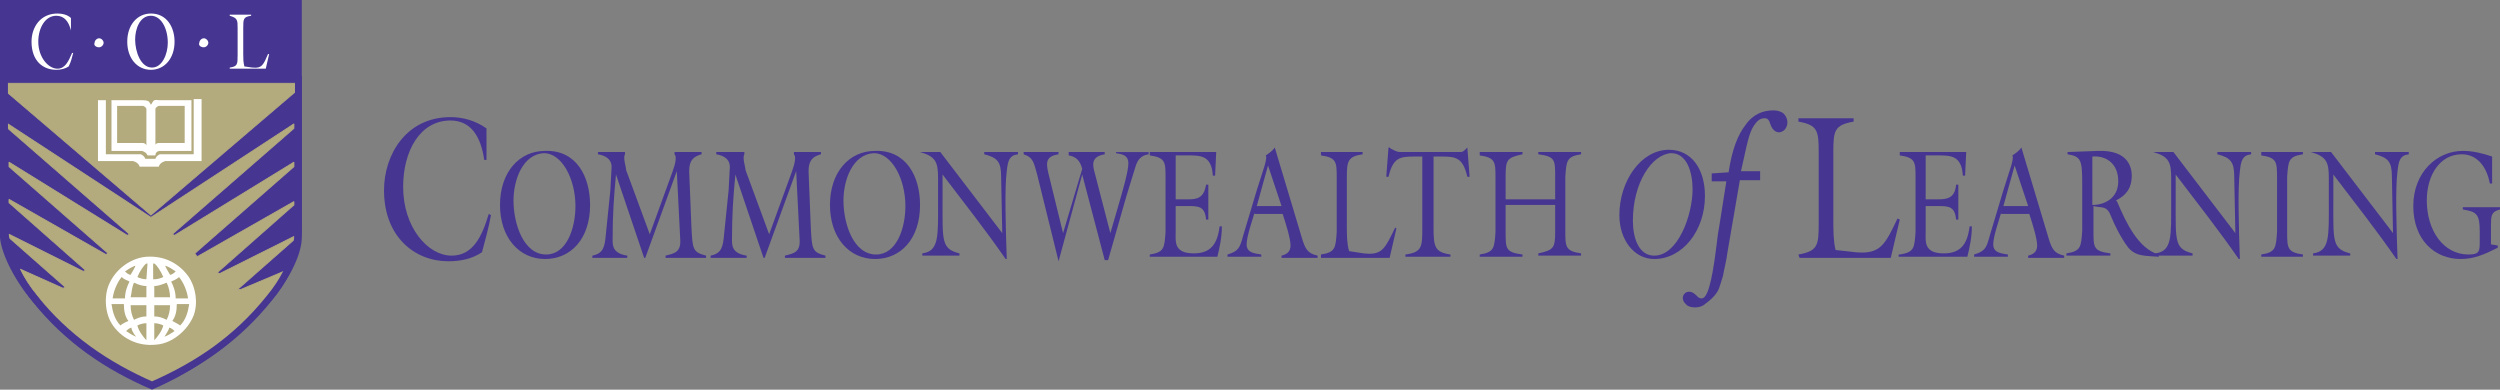 <?xml version="1.0" encoding="utf-8"?>
<!-- Generator: Adobe Illustrator 21.0.2, SVG Export Plug-In . SVG Version: 6.00 Build 0)  -->
<svg version="1.1" id="Layer_1" xmlns="http://www.w3.org/2000/svg" xmlns:xlink="http://www.w3.org/1999/xlink" x="0px" y="0px"
	 viewBox="0 0 222 34.6" style="enable-background:new 0 0 222 34.6;" xml:space="preserve">
<rect x="0" y="0" width="222" height="34.6" fill="#808080" stroke="none"/>
<style type="text/css">
	.st0{fill:#463691;}
	.st1{fill:#FFFFFF;}
	.st2{fill:#B3AA7E;}
	.st3{fill:none;stroke:#B3AA7E;stroke-width:7.800000e-02;stroke-linecap:square;stroke-miterlimit:1.41;}
	.st4{fill:none;stroke:#463691;stroke-width:0.61;stroke-linecap:square;stroke-miterlimit:1.41;}
</style>
<g>
	<path class="st0" d="M43.2,14.2H43c-0.3-2.1-1.2-3.5-3-3.5c-2.7,0-4.2,2.7-4.2,5.9c0,3.6,2.2,6.1,4.3,6.1c1.9,0,2.7-1.7,3.3-3.7
		l0.2,0.1c-0.2,1.1-0.5,2.2-0.8,3.3c-0.9,0.6-1.9,0.8-3,0.8c-3,0-5.7-2.2-5.7-6.3c0-3.2,2-6.5,5.9-6.5c1.1,0,2.2,0.3,3.2,1V14.2z"/>
	<path class="st0" d="M52.4,18.2c0,3-1.7,4.8-4,4.8s-4-1.9-4-4.8s1.7-4.8,4-4.8C51.2,13.3,52.4,15.7,52.4,18.2 M45.6,17.8
		c0,2.1,0.9,4.8,2.9,4.8c1.8,0,2.6-2.3,2.6-4.3c0-2.4-1.2-4.7-2.8-4.7C46.4,13.7,45.6,16,45.6,17.8"/>
	<path class="st0" d="M57.7,20.8l2-5.5c0.3-0.8,0.4-1.4,0.2-1.6v-0.2h2.4v0.2c-0.7,0.2-1.1,0.5-1.1,1.5l0.2,5
		c0.1,1.9,0.1,2.2,1.3,2.5v0.2h-3.6v-0.2c0.8-0.2,1.4-0.3,1.3-1.5l-0.3-6l0,0l-2.8,7.7h-0.1l-2.5-7.4l0,0c-0.2,2.1-0.3,3.6-0.3,5.8
		c0,0.5,0,1.2,1.3,1.4v0.2h-3.1v-0.2c1-0.2,1.1-0.8,1.2-1.9l0.4-3.9l0.1-1.9c0.1-0.9-0.6-1.2-1.2-1.3v-0.2h2.4v0.2
		c-0.2,0.3,0.1,1.1,0.1,1.4L57.7,20.8z"/>
	<path class="st0" d="M68.3,20.8l2-5.5c0.3-0.8,0.4-1.4,0.2-1.6v-0.2h2.4v0.2c-0.7,0.2-1.1,0.5-1.1,1.5l0.2,5
		c0.1,1.9,0.1,2.2,1.3,2.5v0.2h-3.6v-0.2c0.8-0.2,1.4-0.3,1.3-1.5l-0.3-6l0,0l-2.8,7.7h-0.1l-2.5-7.4l0,0c-0.2,2.1-0.3,3.6-0.3,5.8
		c0,0.5,0,1.2,1.3,1.4v0.2h-3.2v-0.2c1-0.2,1.1-0.8,1.2-1.9l0.4-3.9l0.1-1.9c0.1-0.9-0.6-1.2-1.2-1.3v-0.2h2.5v0.2
		c-0.2,0.3,0.1,1.1,0.1,1.4L68.3,20.8z"/>
	<path class="st0" d="M81.7,18.2c0,3-1.7,4.8-4,4.8s-4-1.9-4-4.8s1.7-4.8,4-4.8C80.5,13.3,81.7,15.7,81.7,18.2 M74.9,17.8
		c0,2.1,0.9,4.8,2.9,4.8c1.8,0,2.6-2.3,2.6-4.3c0-2.4-1.2-4.7-2.8-4.7C75.7,13.7,74.9,16,74.9,17.8"/>
	<path class="st0" d="M89,20.7l-0.1-5c0-1.3-0.3-1.7-1.5-2v-0.2h3v0.2c-0.8,0.1-0.9,0.6-1,1.5c-0.2,1.5-0.1,4.8,0,7.8h-0.1
		c-1.8-2.6-3.7-5-5.6-7.5V18c0,3.4-0.1,4.1,1.5,4.5v0.2h-3.3v-0.2c1.5-0.2,1.4-1.5,1.4-4.6v-2.1c0-1.4-0.2-1.9-1.6-2.3v0h1.8
		L89,20.7z"/>
	<path class="st0" d="M94,23.2L94,23.2l-1.9-7.7c-0.3-1-0.3-1.5-1.2-1.8v-0.2H94v0.2c-1.3,0.2-1.1,0.9-0.8,2.1l1.2,4.9l1.7-5.7
		c-0.2-0.8-0.6-1.1-1.2-1.2v-0.3h3.2v0.2c-1.2,0.2-1.1,0.9-0.9,1.6l1.4,5.4l0.9-3.1c0.2-0.7,0.7-2.4,0.7-3.1s-0.5-0.8-1.1-0.9v-0.1
		h2.9v0.2c-0.7,0.1-1,0.5-1.2,1.2l-0.8,2.6l-1.6,5.6h-0.3l-2-7.6L94,23.2z"/>
	<path class="st0" d="M102.1,22.6c1.3-0.2,1.3-0.6,1.4-2v-4.8c0-1.4,0-1.8-1.4-2v-0.3h5.9l-0.1,2.1h-0.2c-0.1-1.8-1.1-1.8-2.2-1.8
		h-1.1v3.9h1.1c0.8,0,1.4-0.1,1.6-1.3h0.2v3.1h-0.2c-0.1-1.2-0.7-1.2-1.6-1.2h-1.1v2.3c0,0.8-0.2,1.9,1.6,1.9c1.4,0,2.1-0.7,2.3-2.4
		h0.2c0,1-0.2,1.9-0.4,2.7h-6V22.6z"/>
	<path class="st0" d="M111.4,18.9c-0.2,0.7-0.7,2.1-0.7,2.8c0,0.8,0.8,0.8,1.3,0.9v0.2h-3v-0.2c1-0.3,1.1-0.6,1.4-1.7l1.2-4l0.7-2.2
		c0.1-0.4,0.2-0.7,0.1-0.9c0.3-0.2,0.6-0.4,0.8-0.7l2.4,8c0.3,1,0.5,1.4,1.4,1.6v0.2h-3.2v-0.2c0.4-0.1,0.8-0.3,0.8-0.9
		s-0.4-1.9-0.7-2.8h-2.5V18.9z M112.6,14.7l-1,3.6h2.2L112.6,14.7z"/>
	<path class="st0" d="M117.3,22.6c1.3-0.2,1.3-0.6,1.4-2v-4.8c0-1.4,0-1.8-1.4-2v-0.3h3.7v0.2c-1.3,0.2-1.4,0.6-1.4,2v4.5
		c0,0.7,0,1.4,0.2,2.1l1.3,0.2c1.7,0.2,1.9-0.5,2.8-2.3l0.1,0.1l-0.6,2.6h-6.1C117.3,22.9,117.3,22.6,117.3,22.6z"/>
	<path class="st0" d="M130.3,13.1L130.3,13.1l0.2,2.6h-0.2c-0.4-1.7-1-1.8-2.3-1.8h-0.7v6.3c0,1.7,0.1,2.2,1.5,2.4v0.2h-4v-0.2
		c1.5-0.2,1.5-0.7,1.5-2.4v-6.3h-0.7c-1.3,0-1.9,0.1-2.3,1.8h-0.2l0.2-2.6h0.1l0.1,0.1c0.6,0.3,0.6,0.3,1,0.3h5c0.4,0,0.4,0,0.7-0.3
		L130.3,13.1z"/>
	<path class="st0" d="M133.7,20.6c0,1.5,0,1.8,1.5,2v0.2h-3.8v-0.2c1.3-0.2,1.3-0.6,1.4-2v-4.8c0-1.4,0-1.8-1.4-2v-0.3h3.8v0.2
		c-1.4,0.3-1.5,0.5-1.5,2v2h4.4v-2c0-1.5,0-1.8-1.5-2v-0.2h3.8v0.2c-1.3,0.2-1.3,0.6-1.4,2v4.8c0,1.4,0,1.8,1.4,2v0.2h-3.8v-0.2
		c1.4-0.3,1.5-0.5,1.5-2v-2.3h-4.4V20.6z"/>
	<path class="st0" d="M151.4,17.4c0,3.1-2,5.6-4.5,5.6c-1.8,0-3.1-1.7-3.1-3.9c0-3,1.9-5.8,4.4-5.8C150.2,13.3,151.4,15,151.4,17.4
		 M145,19.6c0,1.5,0.5,3.1,1.9,3.1c2.1,0,3.4-3.6,3.4-5.9c0-1.5-0.5-3.2-1.9-3.2C146.7,13.7,145,16.2,145,19.6"/>
	<path class="st0" d="M150.6,26.2c0.2,0.2,0.3,0.3,0.5,0.3c0.5,0,0.9-1.3,1.3-4.5c0.1-0.9,0.2-1.6,0.3-2.1l0.6-3.8H152v-0.7l1.5-0.1
		c0.3-2,0.8-3.3,1.5-4.2c0.7-1,1.6-1.3,2.5-1.3c0.3,0,0.7,0.1,0.9,0.3c0.3,0.3,0.5,0.9,0.1,1.4c-0.5,0.5-1.1,0.2-1.3-0.5
		c-0.1-0.3-0.2-0.5-0.5-0.5c-0.4,0-0.7,0.2-1.1,0.9c-0.4,0.8-0.6,2.1-1,3.8h1.7V16h-1.8l-1.1,6.4c-0.1,0.8-0.3,1.5-0.4,2.1
		c-0.2,0.6-0.3,1.1-0.5,1.4c-0.3,0.5-0.7,0.8-1.1,1.1c-0.4,0.4-1.4,0.4-1.7,0C149,26.4,149.8,25.4,150.6,26.2"/>
	<path class="st0" d="M159.7,22.6c1.7-0.3,1.8-0.8,1.8-2.7v-6.4c0-1.9-0.1-2.4-1.8-2.7v-0.3h4.9v0.3c-1.7,0.3-1.8,0.8-1.8,2.7v6
		c0,0.9,0,1.9,0.2,2.7l1.8,0.2c2.2,0.2,2.6-0.7,3.7-3l0.2,0.1l-0.8,3.4h-8.1L159.7,22.6L159.7,22.6z"/>
	<path class="st0" d="M168.7,22.6c1.3-0.2,1.3-0.6,1.4-2v-4.8c0-1.4,0-1.8-1.4-2v-0.3h5.9l-0.1,2.1h-0.2c-0.1-1.8-1.1-1.8-2.2-1.8
		H171v3.9h1.1c0.8,0,1.5-0.1,1.6-1.3h0.2v3.1h-0.2c-0.1-1.2-0.7-1.2-1.6-1.2H171v2.3c0,0.8-0.2,1.9,1.6,1.9c1.4,0,2.1-0.7,2.3-2.4
		h0.2c0,1-0.2,1.9-0.4,2.7h-6.1v-0.2H168.7z"/>
	<path class="st0" d="M177.7,18.9c-0.2,0.7-0.7,2.1-0.7,2.8c0,0.8,0.8,0.8,1.3,0.9v0.2h-3v-0.2c1-0.3,1.1-0.6,1.4-1.7l1.2-4l0.7-2.2
		c0.1-0.4,0.2-0.7,0.1-0.9c0.3-0.2,0.6-0.4,0.8-0.7l2.4,8c0.3,1,0.5,1.4,1.4,1.6v0.2h-3.2v-0.2c0.4-0.1,0.8-0.3,0.8-0.9
		s-0.4-1.9-0.7-2.8h-2.5V18.9z M178.9,14.7l-1,3.6h2.2L178.9,14.7z"/>
	<path class="st0" d="M184.9,16.3c0-2.1-0.1-2.4-1.3-2.6v-0.2l2.7-0.1c2.8-0.1,3,1.6,3,2.2c0,1.2-0.6,1.8-1.4,2.2l0.1,0.1
		c0.8,1.9,1.9,4.2,3.7,4.7v0.2c-1.2-0.1-2,0-2.7-0.8c-0.7-0.9-1.3-2.2-1.5-2.7c-0.4-1.1-0.8-0.8-1.6-1v2.2c0,1.5,0,1.8,1.5,2v0.2
		h-3.9v-0.2c1.3-0.2,1.3-0.6,1.4-2V16.3z M185.8,18.2c1.1,0,2.3-0.6,2.3-2.1c0-1.6-1.1-2.3-2.3-2.2V18.2z"/>
	<path class="st0" d="M198.5,20.7l-0.1-5c0-1.3-0.3-1.7-1.5-2v-0.2h3v0.2c-0.8,0.1-0.9,0.6-1,1.5c-0.2,1.5-0.1,4.8,0,7.8h-0.1
		c-1.8-2.6-3.7-5-5.6-7.5V18c0,3.4-0.1,4.1,1.5,4.5v0.2h-3.3v-0.2c1.5-0.2,1.4-1.5,1.4-4.6v-2.1c0-1.4-0.2-1.9-1.6-2.3v0h1.8
		L198.5,20.7z"/>
	<path class="st0" d="M203.1,20.6c0,1.4,0,1.8,1.4,2v0.2h-3.7v-0.2c1.3-0.2,1.3-0.6,1.4-2v-4.8c0-1.4,0-1.8-1.4-2v-0.3h3.7v0.2
		c-1.3,0.2-1.3,0.6-1.4,2V20.6z"/>
	<path class="st0" d="M212.5,20.7l-0.1-5c0-1.3-0.3-1.7-1.5-2v-0.2h3v0.2c-0.8,0.1-0.9,0.6-1,1.5c-0.2,1.5-0.1,4.8,0,7.8h-0.1
		c-1.8-2.6-3.7-5-5.6-7.5V18c0,3.4-0.1,4.1,1.5,4.5v0.2h-3.3v-0.2c1.5-0.2,1.4-1.5,1.4-4.6v-2.1c0-1.4-0.2-1.9-1.6-2.3v0h1.8
		L212.5,20.7z"/>
	<path class="st0" d="M221.8,21.8V22c-1.2,0.6-2.1,1-3.3,1c-2.3,0-4.2-1.7-4.2-4.7s2.1-4.9,4.4-4.9c0.9,0,1.7,0.2,2.6,0.5v2.4h-0.2
		c-0.3-1.6-1.2-2.6-2.5-2.6c-1.9,0-3.1,1.8-3.1,4.1c0,2.7,1.5,4.8,3.7,4.8c1,0,1-0.3,1-1.2v-0.9c0-1.5-0.3-1.7-1.5-1.9v-0.2h3.3v0.2
		c-0.8,0.2-0.8,0.6-0.8,1.4v1.7L221.8,21.8L221.8,21.8z"/>
	<path class="st0" d="M13.5,34.6c4.1-1.8,7.4-4.2,10.4-7.7c2-2.3,2.9-4.5,2.9-5.8v-0.2V21V0H0v20.8c0,0,0,0.1,0,0.3
		c0.1,1.2,1,3.4,2.9,5.7C5.8,30.4,9.3,32.8,13.5,34.6"/>
	<path class="st1" d="M8.8,4.2C9,4.2,9.2,4,9.2,3.8c0-0.2-0.2-0.4-0.4-0.4S8.4,3.6,8.4,3.8C8.3,4,8.5,4.2,8.8,4.2"/>
	<path class="st1" d="M18.1,4.2c0.2,0,0.4-0.2,0.4-0.4c0-0.2-0.2-0.4-0.4-0.4c-0.2,0-0.4,0.2-0.4,0.4C17.6,4,17.8,4.2,18.1,4.2"/>
	<path class="st1" d="M6.3,2.7L6.3,2.7C6.1,1.9,5.7,1.4,5,1.4c-1,0-1.6,1.1-1.6,2.3c0,1.4,0.9,2.4,1.7,2.4c0.7,0,1-0.7,1.3-1.4h0.1
		C6.4,5.1,6.3,5.5,6.1,5.9C5.8,6.1,5.4,6.2,5,6.2c-1.2,0-2.2-0.8-2.2-2.5c0-1.3,0.8-2.5,2.3-2.5c0.4,0,0.9,0.1,1.2,0.4V2.7z"/>
	<path class="st1" d="M15.5,3.7c0,1.5-0.9,2.5-2.1,2.5s-2.1-1-2.1-2.5s0.9-2.5,2.1-2.5C14.8,1.2,15.5,2.4,15.5,3.7 M12,3.5
		C12,4.6,12.5,6,13.5,6c0.9,0,1.4-1.2,1.4-2.2c0-1.3-0.6-2.4-1.5-2.4C12.4,1.4,12,2.6,12,3.5"/>
	<path class="st1" d="M20.4,6c0.7-0.1,0.7-0.3,0.7-1.1V2.5c0-0.7,0-0.9-0.7-1.1V1.3h1.9v0.1c-0.7,0.1-0.7,0.3-0.7,1.1v2.3
		c0,0.4,0,0.7,0.1,1.1L22.4,6c0.9,0.1,1-0.3,1.4-1.2h0.1l-0.3,1.3h-3.2C20.4,6.1,20.4,6,20.4,6z"/>
	<polygon class="st2" points="13.5,7.4 26.4,7.4 26.4,8 13.4,19.1 0.4,8 0.4,7.4 13.4,7.4 	"/>
	<polygon class="st3" points="13.5,7.4 26.4,7.4 26.4,8 13.4,19.1 0.4,8 0.4,7.4 13.4,7.4 	"/>
	<path class="st2" d="M13.5,34c4-1.8,7.4-4.2,10.2-7.6c0.6-0.7,1.1-1.4,1.5-2.3l-3.8,1.6h-0.3l5-4.4V21l-6.6,3.3l-0.2-0.1l6.8-6
		v-0.3l-8.6,4.9l-0.2-0.3l8.8-7.7v-0.4l-10.6,6.5l-0.2-0.1l10.8-9.4v-0.3V11l-12.7,8.3L0.7,11v0.1v0.3l10.8,9.4l-0.2,0.1L0.8,14.4
		v0.4l8.8,7.7l-0.2,0.1l-8.6-4.9V18l6.8,6l-0.2,0.1l-6.6-3.3v0.3l5,4.4l-0.2,0.1l-3.8-1.7c0.3,0.7,0.9,1.6,1.5,2.3
		C6.1,29.9,9.5,32.2,13.5,34"/>
	<path class="st3" d="M13.5,34c4-1.8,7.4-4.2,10.2-7.6c0.6-0.7,1.1-1.4,1.5-2.3l-3.8,1.6h-0.3l5-4.4V21l-6.6,3.3l-0.2-0.1l6.8-6
		v-0.3l-8.6,4.9l-0.2-0.3l8.8-7.7v-0.4l-10.6,6.5l-0.2-0.1l10.8-9.4v-0.3V11l-12.7,8.3L0.7,11v0.1v0.3l10.8,9.4l-0.2,0.1L0.8,14.4
		v0.4l8.8,7.7l-0.2,0.1l-8.6-4.9V18l6.8,6l-0.2,0.1l-6.6-3.3v0.3l5,4.4l-0.2,0.1l-3.8-1.7c0.3,0.7,0.9,1.6,1.5,2.3
		C6.1,29.9,9.5,32.2,13.5,34"/>
	<path class="st1" d="M9.9,13.4V8.9h2.8c0.1,0,0.3,0,0.5,0.1c0,0,0.1,0.1,0.2,0.3l0,0c0.1-0.1,0.1-0.2,0.2-0.3
		c0.1-0.2,0.5-0.1,0.5-0.1H17v4.5l0,0h-2.8c0,0-0.4,0-0.4,0.4h-0.7c-0.1-0.3-0.5-0.4-0.5-0.4H9.9L9.9,13.4z"/>
	<path class="st1" d="M9.5,13.7h3c0,0,0.3,0.1,0.4,0.4h0.9c0.1-0.3,0.4-0.4,0.4-0.4h3v-0.1V8.8h0.7l0,0v5.5l0,0h-3.2
		c0,0-0.5,0.1-0.6,0.5h-1.7c-0.1-0.4-0.6-0.5-0.6-0.5H8.7v-0.1V8.9h0.7v4.8v0H9.5z"/>
	<path class="st2" d="M12.7,12.7c0,0,0.2,0,0.3,0.2V9.7c0-0.2-0.3-0.3-0.3-0.3h-2.3v3.3H12.7z"/>
	<path class="st2" d="M14.1,12.7c0,0-0.3,0-0.3,0.2V9.7c0-0.2,0.3-0.3,0.3-0.3h2.3v3.3H14.1z"/>
	<path class="st4" d="M26.5,20.5c0,0,0,2.9-2.6,6c-2.9,3.6-6.3,5.9-10.4,7.7C9.4,32.4,5.9,30,3,26.4c-2.5-3.1-2.6-6.1-2.6-6.1V6.7
		l26.1,0.1V20.5z"/>
	<path class="st1" d="M16.7,24.5c0.7,1,0.9,2.4,0.5,3.5c-0.5,1.3-1.9,2.5-3.3,2.6c-1.7,0.2-3.2-0.6-4-1.9c-0.6-1-0.7-2.6-0.1-3.7
		c0.6-1.2,1.9-2.1,3.2-2.2C14.5,22.7,15.8,23.3,16.7,24.5"/>
	<path class="st2" d="M13,24.8c-0.3,0-0.6-0.1-0.8-0.2c0.2-0.5,0.6-1.1,0.8-1.2h0.1L13,24.8z"/>
	<path class="st2" d="M11.1,26.5c0-0.6,0.2-1.1,0.4-1.5c-0.2-0.1-0.5-0.2-0.7-0.4c-0.4,0.5-0.7,1.2-0.8,1.9H11.1z"/>
	<path class="st2" d="M13,25.4v1h-1.4c0.1-0.4,0.1-0.9,0.3-1.3C12.3,25.3,12.7,25.4,13,25.4"/>
	<path class="st2" d="M10.7,28.9c-0.5-0.5-0.7-1.2-0.8-1.9H11c0,0.6,0.1,1.1,0.4,1.5C11.4,28.5,10.9,28.7,10.7,28.9"/>
	<path class="st2" d="M13,28.1c-0.4,0-0.7,0.1-1.1,0.3c-0.2-0.4-0.3-0.8-0.3-1.3H13L13,28.1z"/>
	<path class="st2" d="M11.6,24.4c-0.2,0-0.4-0.2-0.5-0.3c0.3-0.2,0.6-0.4,0.9-0.5C12.1,23.6,11.7,24.2,11.6,24.4"/>
	<path class="st2" d="M13,28.7c-0.3,0-0.6,0.1-0.8,0.2c0.1,0.5,0.6,1.1,0.7,1.2l0.1,0.1V28.7z"/>
	<path class="st2" d="M12.1,29.9c-0.3-0.1-0.6-0.3-0.9-0.5c0.1-0.1,0.3-0.3,0.5-0.3C11.6,29.1,11.8,29.6,12.1,29.9"/>
	<path class="st2" d="M13.7,24.8c0.3,0,0.6-0.1,0.8-0.2c-0.2-0.5-0.6-1.1-0.8-1.2h-0.1v1.4H13.7z"/>
	<path class="st2" d="M15.6,26.5c0-0.6-0.2-1.1-0.4-1.5c0.2-0.1,0.5-0.2,0.7-0.4c0.4,0.5,0.7,1.2,0.8,1.9H15.6z"/>
	<path class="st2" d="M13.7,25.4v1h1.4c0-0.4-0.1-0.9-0.3-1.3C14.3,25.3,14,25.4,13.7,25.4"/>
	<path class="st2" d="M16,28.9c0.5-0.5,0.7-1.2,0.8-1.9h-1.1c0,0.6-0.1,1.1-0.4,1.5C15.3,28.5,15.7,28.7,16,28.9"/>
	<path class="st2" d="M13.7,28.1c0.4,0,0.7,0.1,1.1,0.3c0.2-0.4,0.3-0.8,0.3-1.3h-1.4V28.1z"/>
	<path class="st2" d="M15.1,24.4c0.2,0,0.4-0.2,0.5-0.3c-0.3-0.2-0.6-0.4-0.9-0.5C14.6,23.6,15,24.2,15.1,24.4"/>
	<path class="st2" d="M13.7,28.7c0.3,0,0.6,0.1,0.8,0.2c-0.1,0.5-0.6,1.1-0.7,1.2l-0.1,0.1C13.7,30.2,13.7,28.7,13.7,28.7z"/>
	<path class="st2" d="M14.6,29.9c0.3-0.1,0.6-0.3,0.9-0.5c-0.1-0.1-0.3-0.3-0.5-0.3C15.1,29.1,14.8,29.6,14.6,29.9"/>
</g>
</svg>
